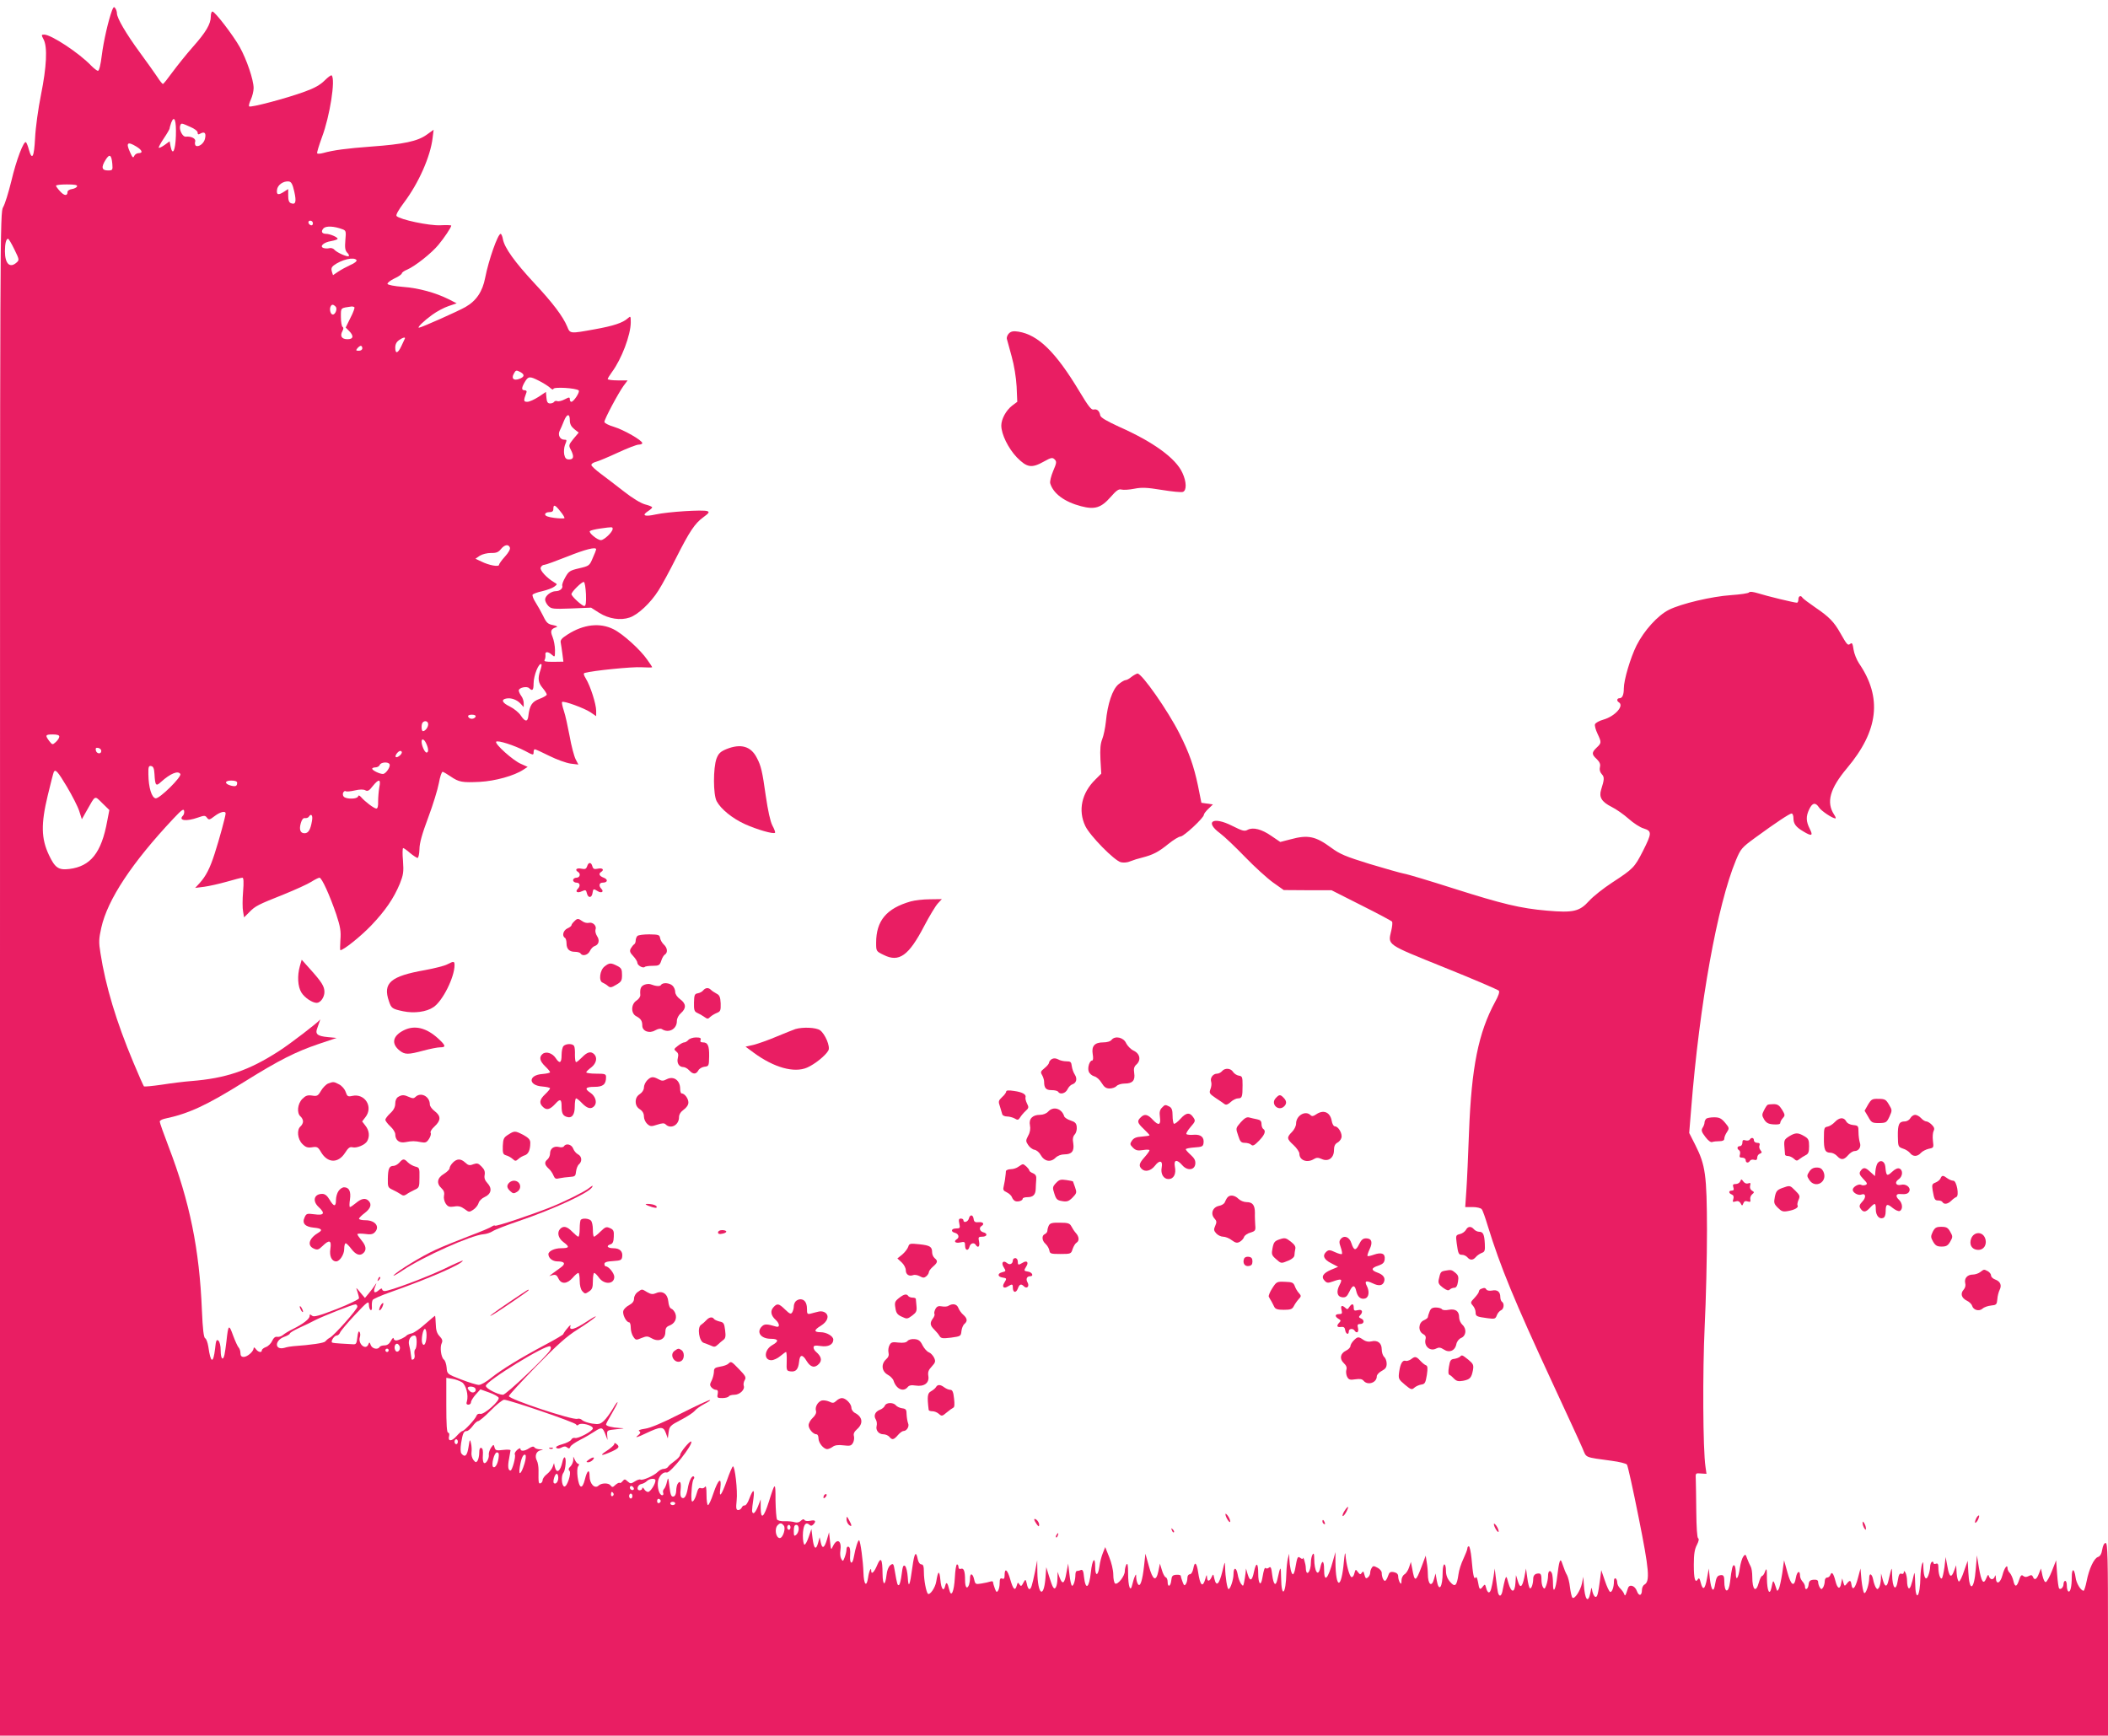 <?xml version="1.0" standalone="no"?>
<!DOCTYPE svg PUBLIC "-//W3C//DTD SVG 20010904//EN"
 "http://www.w3.org/TR/2001/REC-SVG-20010904/DTD/svg10.dtd">
<svg version="1.0" xmlns="http://www.w3.org/2000/svg"
 width="1280pt" height="1054pt" viewBox="0 0 1280 1054"
 preserveAspectRatio="xMidYMid meet">
<g transform="translate(0,1054) scale(0.1,-0.1)"
fill="#e91e63" stroke="none">
<path d="M680 10476 c-22 -60 -51 -185 -62 -273 -7 -57 -16 -93 -23 -93 -6 0
-24 14 -41 31 -72 76 -243 189 -286 189 -17 0 -18 -2 -3 -30 24 -46 18 -166
-16 -335 -17 -84 -33 -200 -36 -263 -6 -117 -18 -140 -38 -70 -5 20 -13 40
-17 44 -13 13 -59 -107 -89 -235 -17 -69 -39 -141 -50 -159 -19 -33 -19 -101
-19 -4658 l0 -4624 6400 0 6400 0 0 585 c0 497 -2 585 -14 585 -9 0 -17 -15
-21 -40 -4 -26 -13 -41 -26 -45 -24 -8 -54 -71 -69 -148 -6 -31 -15 -57 -18
-57 -17 0 -45 46 -49 82 -8 56 -23 57 -23 1 0 -58 -9 -95 -21 -87 -5 3 -9 18
-9 35 0 16 -4 29 -10 29 -5 0 -10 -9 -10 -19 0 -20 -17 -37 -27 -27 -3 3 -9
43 -12 88 l-6 83 -25 -64 c-14 -36 -31 -66 -37 -68 -7 -3 -15 14 -21 39 l-9
43 -13 -32 c-13 -35 -27 -42 -36 -18 -5 11 -11 12 -26 4 -14 -7 -23 -7 -33 1
-10 9 -16 3 -25 -25 -14 -44 -26 -45 -35 -3 -4 17 -14 38 -21 46 -8 7 -14 20
-14 28 0 29 -20 2 -31 -42 -13 -49 -38 -60 -40 -16 -1 16 -3 20 -6 10 -2 -10
-11 -18 -18 -18 -7 0 -15 8 -18 18 -3 13 -7 10 -16 -12 -17 -42 -30 -23 -45
65 l-12 74 -7 -84 c-10 -129 -39 -141 -45 -19 l-4 70 -22 -62 c-11 -34 -25
-63 -31 -64 -5 0 -12 22 -14 49 l-3 50 -12 -32 c-17 -49 -30 -41 -41 24 l-11
58 -7 -62 c-5 -34 -12 -65 -16 -68 -10 -6 -21 28 -21 67 0 20 -4 26 -15 22 -8
-4 -15 -1 -15 6 0 6 -4 8 -10 5 -5 -3 -10 -17 -10 -30 0 -13 -5 -36 -11 -52
-14 -37 -28 -14 -30 47 -1 38 -2 41 -9 20 -4 -14 -8 -48 -9 -76 -2 -125 -30
-157 -32 -36 -1 42 -3 68 -6 57 -16 -72 -25 -95 -33 -90 -6 4 -10 23 -10 43 0
20 -5 44 -10 52 -7 12 -10 12 -10 1 0 -7 -6 -11 -14 -8 -11 5 -17 -5 -22 -39
-11 -73 -33 -51 -35 34 -1 43 -2 44 -9 17 -4 -16 -11 -42 -14 -57 -9 -39 -22
-35 -34 10 l-10 37 -1 -35 c-1 -19 -6 -42 -11 -50 -9 -13 -11 -13 -20 0 -5 8
-13 30 -16 48 -7 36 -24 43 -24 10 0 -40 -21 -101 -31 -91 -5 5 -12 41 -16 79
l-6 69 -16 -60 c-16 -61 -33 -78 -39 -37 -4 27 -10 28 -28 5 -13 -17 -14 -16
-21 7 l-7 25 -6 -29 c-7 -41 -23 -35 -35 13 -12 47 -22 60 -31 37 -3 -9 -12
-16 -20 -16 -8 0 -14 -10 -14 -22 0 -13 -5 -30 -10 -38 -9 -13 -11 -13 -20 0
-5 8 -10 23 -10 32 0 12 -8 16 -27 15 -22 -2 -29 -8 -31 -30 -3 -28 -22 -38
-22 -11 0 8 -7 22 -15 30 -8 9 -15 24 -15 34 0 37 -18 29 -25 -10 -10 -61 -30
-49 -52 33 l-20 72 -11 -79 c-7 -43 -16 -86 -21 -95 -9 -15 -10 -15 -15 2 -19
58 -19 58 -30 4 -11 -49 -26 -18 -27 56 0 60 -2 68 -11 45 -5 -16 -14 -28 -18
-28 -5 0 -14 -18 -20 -40 -18 -66 -40 -46 -40 36 0 24 -4 52 -10 62 -5 9 -15
31 -21 47 -10 28 -11 29 -24 12 -7 -10 -16 -40 -20 -66 -9 -66 -25 -88 -25
-34 0 23 -4 44 -9 47 -10 7 -16 -17 -26 -101 -9 -72 -35 -67 -35 6 0 34 -6 40
-30 34 -13 -3 -20 -18 -25 -50 -9 -60 -24 -44 -33 33 l-6 59 -11 -60 c-12 -68
-25 -76 -38 -26 -6 26 -11 31 -17 21 -17 -27 -25 2 -25 88 0 65 5 95 19 121
11 22 14 36 7 40 -6 4 -10 66 -11 161 -1 85 -2 173 -3 195 -2 40 -2 40 32 37
l33 -2 -6 42 c-16 107 -18 576 -5 853 8 160 14 423 14 585 -1 335 -9 394 -71
517 l-37 73 12 147 c51 639 159 1238 272 1510 29 69 35 76 117 136 123 90 209
147 221 147 6 0 11 -13 11 -28 0 -34 14 -54 60 -81 51 -31 61 -27 39 16 -23
46 -24 75 -3 119 19 40 38 43 59 11 13 -21 82 -67 100 -67 4 0 1 10 -8 23 -49
75 -26 158 78 282 192 228 215 429 73 637 -14 21 -29 58 -33 83 -5 36 -9 44
-19 36 -16 -13 -20 -8 -61 64 -38 68 -68 99 -152 156 -39 27 -74 53 -78 59
-10 17 -25 11 -25 -10 0 -11 -4 -20 -9 -20 -17 0 -185 41 -235 57 -30 9 -51
12 -55 6 -3 -6 -53 -13 -110 -17 -118 -8 -303 -52 -377 -89 -68 -34 -151 -126
-197 -217 -37 -75 -77 -209 -77 -261 0 -38 -9 -59 -26 -59 -16 0 -19 -16 -4
-25 34 -21 -24 -85 -94 -105 -25 -7 -47 -19 -51 -28 -3 -8 4 -34 15 -57 25
-53 25 -57 -5 -85 -31 -30 -31 -41 1 -70 18 -18 23 -31 19 -48 -4 -16 0 -31
11 -43 17 -18 16 -32 -4 -95 -14 -45 4 -74 64 -104 28 -14 74 -46 103 -72 29
-26 70 -53 92 -59 50 -16 50 -28 -5 -137 -51 -100 -59 -108 -186 -191 -52 -34
-116 -84 -141 -112 -58 -64 -95 -73 -256 -59 -161 14 -269 40 -568 135 -144
46 -280 87 -301 90 -21 4 -116 31 -209 59 -145 45 -179 59 -233 99 -94 69
-140 79 -246 50 l-62 -16 -53 36 c-60 42 -112 55 -145 38 -19 -11 -32 -7 -94
24 -116 59 -170 26 -74 -45 26 -19 94 -84 152 -144 58 -60 134 -129 170 -155
l65 -46 145 -1 145 0 182 -92 c100 -50 184 -95 186 -99 3 -5 1 -29 -5 -54 -21
-90 -34 -80 322 -224 177 -71 325 -135 331 -141 6 -7 -2 -31 -22 -67 -102
-188 -144 -397 -159 -792 -5 -137 -12 -296 -16 -352 l-7 -103 45 0 c25 0 50
-6 55 -13 6 -6 22 -52 37 -102 77 -249 159 -449 395 -958 87 -188 169 -365
181 -394 24 -57 8 -51 177 -74 45 -6 87 -16 92 -23 5 -6 37 -150 71 -321 64
-319 70 -388 35 -408 -8 -4 -15 -19 -15 -32 0 -37 -19 -40 -31 -6 -12 33 -46
43 -54 16 -15 -47 -17 -50 -23 -35 -2 8 -13 23 -23 33 -11 10 -19 26 -19 37 0
10 -4 22 -10 25 -6 3 -10 -4 -10 -17 0 -37 -12 -69 -23 -65 -6 2 -20 32 -32
68 l-22 64 -7 -55 c-12 -91 -17 -111 -29 -107 -7 2 -14 17 -18 33 -5 29 -5 29
-12 -8 -14 -69 -34 -43 -40 52 l-3 45 -8 -40 c-10 -46 -46 -99 -58 -87 -5 5
-11 33 -15 63 -3 30 -12 63 -18 74 -7 11 -18 38 -25 60 -11 33 -14 36 -20 20
-4 -11 -10 -49 -14 -85 -9 -83 -26 -114 -26 -48 0 25 -3 53 -6 62 -10 26 -24
18 -24 -13 0 -16 -5 -42 -11 -58 -8 -22 -12 -24 -19 -13 -6 8 -10 29 -10 46 0
37 -5 43 -31 37 -11 -3 -19 -14 -19 -27 0 -33 -11 -66 -20 -61 -5 3 -12 31
-16 63 l-8 57 -10 -53 c-13 -63 -26 -70 -40 -22 l-11 35 -3 -47 c-4 -63 -25
-63 -43 -1 -11 42 -13 45 -20 22 -4 -13 -10 -41 -14 -61 -6 -40 -20 -50 -29
-20 -2 9 -8 46 -12 82 l-8 65 -7 -50 c-12 -73 -18 -95 -29 -95 -5 0 -13 12
-16 27 -6 23 -8 24 -19 10 -18 -25 -23 -21 -30 24 -5 26 -10 37 -15 29 -10
-15 -16 16 -25 118 -4 39 -11 72 -16 72 -5 0 -9 -6 -9 -13 0 -7 -11 -35 -24
-63 -13 -27 -27 -69 -30 -94 -10 -71 -21 -81 -51 -46 -17 20 -25 41 -25 68 0
21 -4 38 -10 38 -5 0 -10 -21 -10 -47 0 -93 -23 -125 -36 -50 l-7 42 -9 -32
c-14 -55 -38 -36 -38 30 0 18 -3 49 -7 71 l-6 39 -24 -64 c-37 -98 -43 -99
-58 -14 l-8 40 -11 -33 c-6 -19 -19 -38 -29 -43 -9 -6 -17 -22 -17 -37 0 -21
-2 -24 -10 -12 -5 8 -10 25 -10 36 0 15 -8 23 -26 27 -22 4 -28 0 -36 -24 -5
-16 -14 -29 -18 -29 -10 0 -20 25 -20 49 0 10 -12 24 -26 31 -22 12 -27 12
-34 0 -6 -8 -10 -22 -10 -31 0 -9 -6 -22 -14 -28 -11 -9 -15 -6 -21 16 -5 21
-8 24 -16 12 -8 -12 -12 -11 -24 5 -13 18 -14 17 -21 -8 -3 -15 -11 -25 -18
-23 -12 4 -33 81 -36 137 -2 19 -6 -1 -10 -45 -15 -168 -49 -168 -51 -1 l0 61
-14 -50 c-32 -117 -55 -140 -55 -54 0 54 -13 59 -23 9 -13 -60 -36 -24 -37 55
0 30 -3 36 -10 25 -5 -8 -10 -29 -10 -47 0 -59 -29 -92 -31 -35 0 25 -17 77
-18 58 -1 -5 -7 -3 -15 3 -16 13 -19 7 -31 -62 -3 -20 -10 -37 -14 -37 -10 0
-20 46 -22 94 l-1 31 -8 -30 c-4 -16 -8 -55 -9 -86 -3 -132 -30 -158 -32 -31
-1 77 -4 76 -23 -11 -10 -43 -23 -31 -31 29 -5 43 -9 53 -19 45 -7 -6 -16 -8
-19 -4 -8 7 -13 -8 -22 -60 -9 -54 -25 -36 -25 29 0 66 -13 70 -26 8 -11 -55
-24 -60 -38 -14 l-10 35 -3 -30 c-2 -16 -6 -41 -9 -55 -5 -24 -6 -24 -19 -7
-7 11 -17 36 -20 58 -8 43 -25 43 -25 0 0 -33 -19 -91 -30 -91 -8 0 -20 72
-21 134 -1 38 -2 36 -17 -28 -19 -77 -36 -94 -48 -44 -7 32 -7 32 -17 11 -13
-29 -27 -29 -28 0 -1 17 -3 15 -10 -11 -16 -56 -32 -41 -44 42 -9 58 -21 66
-29 21 -4 -21 -13 -35 -21 -35 -9 0 -15 -10 -15 -22 0 -13 -4 -30 -10 -38 -7
-11 -11 -9 -19 13 -6 16 -11 32 -11 37 0 5 -12 8 -27 7 -24 -2 -28 -7 -31 -35
-4 -37 -22 -44 -22 -8 0 13 -5 26 -12 28 -6 2 -17 22 -23 44 l-12 39 -9 -45
c-14 -68 -34 -58 -58 30 l-21 75 -8 -73 c-10 -91 -24 -133 -37 -112 -6 8 -10
26 -11 40 0 23 -1 23 -9 5 -5 -11 -11 -33 -15 -49 -11 -49 -25 -10 -25 69 0
49 -3 65 -10 55 -5 -8 -10 -27 -10 -41 0 -30 -43 -85 -59 -75 -6 4 -11 28 -11
54 0 27 -11 73 -25 107 l-24 60 -14 -35 c-8 -19 -18 -56 -21 -82 -9 -62 -26
-62 -26 -1 0 66 -18 43 -26 -34 -11 -99 -32 -113 -42 -28 -3 35 -8 45 -19 41
-8 -4 -19 -6 -24 -6 -5 0 -9 -10 -9 -22 0 -33 -11 -68 -20 -68 -5 0 -12 30
-16 68 l-8 67 -11 -58 c-11 -65 -24 -73 -42 -24 l-11 32 -1 -40 c-1 -47 -14
-74 -26 -54 -5 6 -16 37 -25 67 l-17 55 -5 -68 c-11 -126 -47 -98 -49 38 l-1
72 -13 -68 c-18 -86 -24 -107 -35 -107 -5 0 -12 14 -15 32 -7 28 -8 29 -18 12
-15 -29 -17 -30 -28 -14 -7 12 -10 11 -15 -8 -10 -36 -22 -25 -40 38 -17 60
-34 72 -34 23 0 -18 -4 -24 -15 -19 -11 4 -15 -2 -15 -27 0 -18 -4 -39 -10
-47 -7 -11 -11 -9 -19 13 -6 16 -11 33 -11 39 0 5 -7 7 -16 4 -9 -3 -33 -9
-54 -12 -36 -6 -38 -5 -45 25 -8 37 -25 41 -25 7 0 -13 -3 -31 -6 -40 -12 -30
-24 -16 -24 28 0 56 -8 76 -26 69 -8 -3 -14 1 -14 11 0 9 -4 16 -9 16 -5 0
-11 -36 -13 -80 -5 -87 -22 -124 -34 -74 -10 43 -18 51 -24 26 -9 -42 -25 -24
-30 35 -6 60 -14 56 -25 -11 -6 -38 -39 -85 -51 -74 -10 11 -24 82 -24 131 0
35 -4 47 -15 47 -9 0 -18 12 -22 30 -11 56 -21 41 -33 -48 -15 -112 -24 -132
-28 -60 -2 31 -9 61 -16 68 -11 9 -15 -1 -21 -50 -4 -33 -11 -62 -16 -65 -9
-6 -12 5 -26 87 -7 43 -9 46 -27 33 -11 -9 -20 -31 -23 -60 -8 -69 -23 -65
-24 7 -1 93 -10 107 -33 53 -17 -42 -36 -60 -36 -33 0 26 -14 -5 -19 -43 -9
-61 -26 -42 -28 31 -2 69 -18 188 -26 196 -6 6 -23 -46 -32 -99 -9 -53 -27
-46 -23 9 2 31 -1 48 -9 51 -8 3 -13 -4 -13 -16 0 -11 -5 -32 -11 -48 -10 -26
-11 -26 -21 -9 -6 10 -8 32 -5 50 9 59 -19 78 -44 29 -13 -28 -13 -28 -19 27
l-6 55 -12 -42 c-16 -55 -29 -61 -38 -21 l-7 33 -9 -33 c-13 -48 -26 -39 -34
26 l-7 57 -16 -47 c-9 -27 -20 -48 -26 -48 -5 0 -10 25 -10 55 1 60 15 86 38
67 10 -9 16 -9 25 0 20 20 13 30 -17 23 -17 -3 -32 -2 -36 4 -4 8 -11 6 -22
-4 -10 -10 -23 -13 -37 -9 -11 4 -39 7 -61 6 -22 -1 -43 4 -47 11 -4 7 -8 59
-9 117 0 113 -2 113 -40 -8 -31 -98 -49 -113 -50 -41 l0 54 -17 -44 c-9 -23
-21 -41 -27 -40 -11 4 -11 12 0 89 8 61 -2 60 -26 -3 -8 -23 -21 -41 -28 -39
-6 1 -14 -5 -17 -13 -4 -8 -13 -15 -21 -15 -13 0 -15 10 -10 58 7 59 -11 214
-23 207 -4 -2 -20 -39 -35 -82 -35 -97 -50 -115 -41 -50 9 72 -13 55 -42 -31
-13 -40 -28 -72 -33 -72 -5 0 -9 28 -9 63 0 40 -3 57 -9 48 -5 -8 -16 -11 -25
-8 -12 5 -18 -4 -26 -33 -11 -40 -29 -62 -31 -38 -4 36 4 114 12 125 6 6 6 14
1 17 -11 7 -29 -29 -36 -74 -8 -45 -21 -65 -36 -55 -8 5 -11 23 -7 51 4 43 -4
57 -19 32 -4 -7 -8 -26 -8 -42 -1 -20 -7 -32 -17 -34 -13 -2 -18 10 -24 60 -7
58 -8 60 -15 30 -4 -19 -12 -38 -18 -44 -6 -6 -8 -17 -5 -24 3 -8 0 -14 -6
-14 -18 0 -32 49 -25 87 6 31 32 57 52 51 21 -7 164 173 149 188 -7 7 -67 -65
-67 -81 0 -7 -15 -24 -32 -36 -18 -13 -37 -29 -41 -36 -4 -7 -17 -13 -27 -13
-11 0 -27 -9 -37 -19 -21 -22 -91 -53 -104 -46 -5 3 -20 -2 -34 -11 -24 -15
-27 -15 -44 0 -16 15 -19 15 -31 1 -7 -9 -15 -13 -18 -10 -3 3 -14 -3 -25 -12
-16 -16 -20 -16 -30 -3 -12 16 -55 15 -72 -1 -23 -23 -55 10 -55 57 0 47 -15
36 -29 -22 -7 -28 -16 -44 -24 -41 -17 5 -30 106 -16 123 6 8 7 14 2 14 -6 0
-15 10 -21 22 l-11 23 0 -22 c-1 -12 -8 -29 -17 -38 -12 -11 -14 -19 -6 -27
13 -13 -15 -100 -32 -95 -16 5 -20 65 -5 83 13 16 20 94 7 94 -4 0 -10 -12
-13 -28 -13 -58 -35 -73 -46 -30 l-5 23 -8 -22 c-4 -12 -19 -32 -34 -44 -15
-11 -27 -28 -27 -37 0 -8 -6 -17 -12 -19 -13 -5 -14 1 -13 80 0 20 -4 46 -10
57 -15 28 -4 58 23 63 19 4 18 4 -5 6 -15 0 -30 6 -33 12 -5 7 -15 5 -31 -5
-28 -19 -54 -21 -54 -4 0 6 -8 3 -20 -7 -11 -10 -17 -22 -14 -27 8 -12 -16
-98 -26 -98 -15 0 -18 26 -9 71 4 24 8 48 9 52 0 4 -21 5 -46 2 -40 -5 -46 -3
-51 15 -5 20 -6 20 -22 -2 -8 -13 -14 -31 -13 -40 4 -23 -17 -60 -29 -52 -6 3
-9 24 -7 47 2 26 -1 42 -9 44 -9 3 -13 -6 -13 -29 0 -18 -5 -40 -10 -48 -9
-13 -12 -12 -26 5 -8 11 -13 31 -11 45 2 14 1 39 -3 55 -6 28 -8 26 -15 -22
-8 -53 -22 -66 -43 -40 -6 7 -7 31 -2 64 10 61 16 73 35 73 7 0 23 14 35 30
12 17 27 30 33 30 7 0 42 29 77 65 35 36 72 65 81 65 30 0 433 -138 437 -150
3 -7 8 -8 16 -1 16 14 86 -5 86 -23 0 -16 -91 -65 -109 -58 -8 2 -18 -2 -22
-10 -5 -9 -29 -21 -54 -28 -29 -8 -43 -16 -37 -22 6 -6 18 -6 32 2 15 8 25 8
34 0 10 -8 15 -7 19 4 3 9 30 27 59 42 28 14 69 38 90 52 42 27 47 26 65 -21
l12 -32 -2 30 c-2 30 -1 30 58 36 48 4 52 6 20 7 -49 3 -85 12 -85 22 0 4 16
34 35 66 19 32 35 63 35 68 0 6 -13 -11 -29 -39 -16 -27 -40 -60 -54 -73 -22
-20 -31 -23 -71 -17 -26 4 -53 14 -61 21 -7 8 -21 11 -29 8 -27 -10 -416 119
-416 138 0 6 75 87 166 181 130 133 185 182 252 224 48 30 96 64 107 75 11 11
-11 0 -50 -26 -74 -49 -112 -60 -101 -28 4 9 -5 4 -18 -13 -14 -16 -25 -33
-26 -37 0 -3 -48 -32 -107 -63 -154 -82 -268 -152 -330 -202 -29 -24 -63 -43
-75 -43 -13 0 -61 15 -108 33 -85 33 -85 33 -88 72 -2 21 -9 44 -17 49 -17 14
-25 76 -13 99 7 15 4 25 -13 43 -16 17 -22 36 -23 74 -1 27 -3 50 -4 50 -2 0
-29 -23 -60 -50 -31 -28 -68 -54 -82 -57 -14 -3 -27 -9 -30 -12 -10 -12 -50
-31 -65 -31 -8 0 -15 6 -15 13 -1 6 -8 0 -16 -15 -10 -19 -23 -28 -39 -28 -13
0 -27 -4 -30 -10 -11 -18 -45 -11 -54 12 -6 18 -9 19 -14 5 -15 -40 -65 2 -52
43 4 11 3 25 -2 32 -5 8 -10 -4 -13 -32 -5 -41 -7 -45 -30 -43 -14 1 -45 3
-70 4 -25 1 -48 4 -53 6 -11 6 12 43 28 43 7 0 16 8 20 18 3 9 44 58 90 107
76 81 84 87 85 63 0 -15 5 -30 10 -33 6 -4 10 5 8 22 -1 16 1 33 5 39 4 6 48
26 99 44 244 86 448 175 448 195 0 2 -51 -20 -112 -50 -112 -53 -331 -135
-362 -135 -9 0 -16 5 -16 12 0 6 -9 3 -20 -7 -26 -23 -36 -13 -22 22 10 23 9
25 -1 9 -6 -10 -23 -32 -36 -48 l-25 -30 -28 33 c-28 34 -28 34 -18 6 5 -16
10 -34 10 -41 0 -6 -61 -36 -135 -65 -109 -42 -139 -50 -150 -41 -12 10 -15
10 -15 -2 0 -17 -38 -47 -100 -78 -25 -12 -53 -29 -62 -37 -9 -8 -25 -13 -35
-11 -12 2 -22 -6 -30 -24 -7 -16 -24 -33 -38 -38 -14 -5 -25 -14 -25 -20 0
-16 -22 -12 -36 7 -8 11 -13 13 -14 6 0 -20 -38 -53 -60 -53 -14 0 -20 7 -20
23 0 13 -5 28 -11 34 -6 6 -21 39 -34 74 -25 70 -29 66 -40 -36 -4 -33 -9 -70
-12 -82 -9 -40 -23 -25 -23 26 0 29 -6 53 -14 60 -11 9 -15 1 -20 -49 -11 -94
-27 -89 -41 12 -4 26 -13 49 -19 51 -9 4 -15 54 -20 170 -15 371 -74 659 -202
993 -30 78 -54 146 -54 153 0 6 12 13 28 17 150 32 254 80 491 228 207 129
307 179 445 226 l110 37 -53 5 c-65 6 -79 19 -64 56 12 32 21 60 16 50 -9 -15
-181 -147 -248 -190 -184 -119 -322 -166 -535 -183 -41 -3 -121 -13 -178 -22
-56 -8 -105 -13 -108 -10 -3 3 -32 68 -64 145 -104 248 -169 464 -200 664 -11
66 -10 87 5 154 38 171 186 395 439 664 48 51 61 61 64 46 2 -10 -1 -23 -7
-29 -30 -30 19 -37 90 -12 40 14 45 14 56 -1 11 -14 15 -14 46 10 34 26 67 34
67 16 0 -15 -38 -156 -67 -245 -28 -87 -52 -135 -92 -179 l-26 -28 55 7 c30 4
92 18 138 31 45 13 87 24 94 24 7 0 9 -25 4 -85 -4 -46 -4 -101 0 -120 l6 -36
31 31 c38 39 53 46 211 109 69 28 144 62 166 76 22 14 44 25 50 25 14 0 62
-106 102 -223 25 -76 29 -103 25 -154 -2 -35 -3 -63 0 -63 19 0 124 84 187
150 86 90 137 165 174 254 21 53 24 71 19 139 -4 42 -3 77 1 77 4 0 23 -13 42
-30 19 -16 40 -29 45 -30 6 0 11 23 12 53 0 37 16 93 53 192 29 77 58 172 65
210 7 39 17 69 23 68 6 -1 27 -14 48 -28 51 -35 71 -38 177 -33 94 5 209 37
265 74 l26 17 -40 18 c-47 19 -163 123 -151 135 10 10 110 -22 175 -56 48 -26
52 -27 52 -9 0 10 3 19 7 19 5 0 44 -18 88 -40 44 -22 102 -43 129 -47 l48 -6
-17 33 c-9 18 -26 81 -36 139 -11 58 -26 128 -35 154 -9 27 -14 51 -11 54 9 9
134 -37 172 -62 l35 -24 0 33 c0 40 -35 150 -62 194 -15 25 -17 33 -6 36 44
13 288 38 343 34 36 -2 65 -2 65 0 0 2 -13 23 -30 46 -41 60 -148 157 -205
185 -82 41 -181 30 -277 -31 -38 -24 -47 -35 -43 -52 2 -11 7 -42 10 -67 l6
-47 -61 -1 c-46 0 -59 2 -53 12 4 6 6 20 5 30 -4 22 16 22 40 0 17 -15 18 -14
18 29 0 25 -7 61 -15 81 -15 36 -10 48 25 59 8 3 -2 8 -22 12 -31 6 -40 14
-59 54 -13 26 -34 64 -47 84 -13 20 -21 41 -18 47 4 5 30 15 59 21 29 7 62 19
72 27 20 15 20 15 1 26 -47 28 -89 74 -83 90 4 10 13 17 22 17 8 0 71 23 139
50 110 44 176 61 176 44 0 -3 -9 -27 -21 -53 -19 -46 -22 -48 -82 -62 -56 -13
-64 -18 -84 -54 -13 -22 -21 -45 -19 -51 6 -16 -14 -34 -39 -34 -29 0 -65 -28
-65 -51 0 -10 9 -28 20 -39 18 -18 30 -19 139 -15 l120 5 50 -32 c58 -36 129
-47 184 -28 50 16 128 89 175 164 22 34 70 123 107 197 82 162 114 211 167
249 33 24 37 31 23 36 -25 10 -241 -4 -313 -20 -68 -15 -88 -7 -47 20 14 9 25
19 25 23 0 4 -19 12 -43 18 -26 7 -77 38 -128 78 -46 36 -110 85 -141 108 -31
23 -57 47 -57 53 -1 7 11 15 26 19 16 4 76 29 134 56 58 27 115 49 127 49 12
0 22 4 22 9 0 17 -113 81 -172 99 -34 10 -58 23 -58 30 0 17 85 176 117 220
l24 32 -60 0 c-34 0 -61 4 -61 8 0 4 12 24 26 43 58 78 114 225 114 302 0 38
-1 39 -18 24 -30 -27 -85 -46 -203 -67 -149 -27 -147 -27 -165 17 -26 62 -87
143 -199 263 -120 129 -181 215 -191 266 -3 19 -10 34 -14 34 -17 0 -73 -159
-94 -267 -16 -83 -53 -139 -119 -177 -43 -25 -270 -126 -283 -126 -13 0 29 41
80 78 27 20 72 44 99 53 l50 17 -49 25 c-80 40 -183 68 -278 75 -52 4 -91 12
-93 18 -2 6 17 21 42 33 25 11 45 26 45 31 0 5 15 16 33 23 48 21 147 99 189
150 35 42 78 106 78 117 0 3 -30 4 -67 2 -68 -3 -243 34 -265 56 -6 6 12 38
46 83 88 117 160 279 173 392 l6 49 -42 -30 c-55 -40 -142 -58 -336 -72 -149
-11 -231 -22 -292 -39 -18 -5 -35 -6 -37 -2 -3 4 11 48 29 98 48 127 83 351
59 375 -3 4 -23 -11 -43 -31 -27 -27 -63 -47 -122 -68 -109 -40 -328 -98 -336
-89 -4 3 1 22 10 41 9 20 17 51 17 70 0 50 -42 173 -84 249 -41 73 -151 216
-166 216 -6 0 -10 -14 -10 -30 0 -46 -30 -96 -109 -185 -39 -44 -94 -113 -123
-152 -29 -40 -55 -73 -59 -73 -3 0 -19 19 -34 43 -15 23 -64 91 -107 150 -82
112 -138 207 -138 236 0 9 -4 23 -10 31 -7 11 -11 9 -20 -14z m388 -761 c-3
-90 -20 -124 -32 -65 l-6 32 -30 -22 c-17 -12 -33 -20 -36 -17 -2 2 11 28 31
57 19 28 35 56 35 60 0 5 5 21 10 36 19 48 31 12 28 -81z m86 55 c27 -11 46
-26 46 -35 0 -12 4 -14 19 -5 25 13 34 0 25 -35 -7 -27 -38 -50 -55 -40 -5 4
-7 15 -4 25 6 18 -23 34 -58 30 -19 -1 -41 44 -33 67 7 17 6 17 60 -7z m-326
-120 c36 -22 42 -40 13 -40 -10 0 -22 -8 -26 -17 -6 -15 -11 -10 -25 22 -27
58 -16 68 38 35z m-146 -105 c3 -38 2 -40 -27 -40 -37 0 -42 19 -14 64 24 39
36 32 41 -24z m1105 -169 c14 -62 8 -81 -20 -70 -12 4 -17 18 -17 46 l0 40
-25 -16 c-35 -23 -47 -20 -43 11 3 30 39 55 72 51 15 -2 23 -17 33 -62z
m-1319 32 c-3 -7 -17 -14 -31 -16 -15 -2 -27 -10 -27 -17 0 -26 -19 -25 -44 2
-14 15 -26 31 -26 35 0 5 30 8 66 8 48 0 65 -3 62 -12z m1432 -224 c0 -9 -5
-14 -12 -12 -18 6 -21 28 -4 28 9 0 16 -7 16 -16z m179 -36 c22 -8 23 -12 18
-67 -4 -46 -1 -62 11 -75 9 -8 13 -18 10 -21 -7 -8 -72 21 -87 38 -6 8 -21 13
-31 10 -11 -3 -27 -2 -36 1 -26 10 2 35 47 42 22 4 39 10 39 14 0 10 -47 30
-70 30 -26 0 -33 15 -15 34 16 15 63 13 114 -6z m-1992 -122 c30 -61 31 -65
14 -80 -41 -37 -71 -8 -71 68 0 46 7 76 19 76 4 0 21 -29 38 -64z m2078 -66
c3 -6 -13 -19 -37 -29 -24 -11 -57 -29 -75 -41 l-31 -21 -7 22 c-5 16 -2 27
11 37 48 36 125 54 139 32z m-127 -282 c12 -12 -1 -48 -17 -48 -13 0 -21 27
-15 45 7 18 16 19 32 3z m114 -4 c3 -3 -7 -32 -24 -64 l-29 -59 20 -20 c31
-31 27 -51 -9 -51 -35 0 -47 19 -31 49 7 13 8 22 1 26 -5 3 -10 30 -10 60 0
58 -4 54 66 64 6 0 13 -2 16 -5z m306 -191 c-2 -5 -12 -25 -21 -45 -21 -45
-37 -49 -37 -9 0 20 8 35 22 45 24 17 42 21 36 9z m-258 -58 c0 -9 -9 -15 -21
-15 -18 0 -19 2 -9 15 7 8 16 15 21 15 5 0 9 -7 9 -15z m961 -145 c26 -15 24
-29 -8 -41 -33 -12 -49 1 -34 30 13 24 15 25 42 11z m111 -52 c24 -12 53 -30
66 -41 12 -12 22 -15 22 -9 0 14 138 6 154 -9 9 -8 -30 -69 -45 -69 -5 0 -9 7
-9 15 0 14 -4 14 -31 0 -17 -9 -37 -14 -45 -11 -7 3 -16 1 -19 -4 -4 -6 -15
-10 -25 -10 -14 0 -20 9 -22 35 l-3 35 -45 -30 c-25 -16 -55 -30 -68 -30 -24
0 -24 6 -5 58 3 6 -2 12 -11 12 -21 0 -20 15 1 51 21 35 30 35 85 7z m188
-240 c0 -23 8 -38 27 -54 l27 -21 -32 -38 c-29 -36 -30 -40 -16 -66 21 -41 18
-59 -10 -59 -18 0 -25 7 -30 30 -3 17 -1 42 4 56 13 33 13 34 -4 34 -25 0 -40
28 -28 53 6 12 18 39 26 60 18 45 36 48 36 5z m-57 -554 c16 -19 27 -38 24
-41 -3 -2 -30 -2 -61 2 -38 5 -56 12 -56 21 0 8 10 14 25 14 18 0 25 5 25 20
0 29 11 25 43 -16z m317 -106 c0 -19 -52 -68 -71 -68 -22 0 -77 46 -67 55 4 4
31 11 60 15 78 11 78 11 78 -2z m-624 -113 c4 -9 -8 -31 -30 -55 -20 -22 -36
-45 -36 -50 0 -14 -61 -3 -107 20 l-36 17 26 18 c16 10 45 17 69 17 32 -1 45
5 60 24 22 27 46 31 54 9z m462 -283 c2 -52 -1 -72 -10 -72 -14 0 -78 59 -78
72 0 14 64 77 75 74 6 -1 11 -35 13 -74z m-277 -463 c-17 -49 -13 -75 14 -107
14 -17 25 -34 25 -40 0 -5 -20 -17 -44 -26 -46 -17 -60 -39 -68 -105 -4 -36
-20 -35 -45 3 -12 19 -42 43 -68 56 -46 22 -54 42 -21 48 29 6 64 -7 86 -30
l20 -22 0 25 c0 13 -7 33 -15 43 -8 11 -15 26 -15 33 0 17 49 28 63 14 20 -20
27 -12 27 28 0 50 33 131 48 117 2 -3 -1 -19 -7 -37z m-393 -281 c-3 -7 -13
-13 -23 -13 -10 0 -20 6 -22 13 -3 7 5 12 22 12 17 0 25 -5 23 -12z m-288 -46
c0 -19 -18 -42 -32 -42 -10 0 -11 44 -1 53 13 14 33 7 33 -11z m-2240 -75 c0
-8 -9 -22 -21 -33 -20 -18 -21 -18 -40 6 -26 35 -24 40 21 40 27 0 40 -4 40
-13z m2228 -42 c15 -32 15 -55 2 -55 -11 0 -30 42 -30 66 0 22 16 16 28 -11z
m-1973 -45 c0 -22 -29 -18 -33 3 -3 14 1 18 15 15 10 -2 18 -10 18 -18z m1825
-9 c0 -13 -29 -35 -37 -28 -7 8 15 37 28 37 5 0 9 -4 9 -9z m-75 -71 c9 -14
-22 -60 -40 -60 -20 0 -65 22 -65 32 0 4 9 8 20 8 11 0 23 7 26 15 7 17 50 20
59 5z m-1427 -60 c4 -72 9 -77 40 -48 57 51 103 70 117 48 10 -17 -126 -151
-150 -148 -24 4 -43 65 -44 146 -1 46 2 53 17 50 13 -2 18 -15 20 -48z m-532
-77 c32 -54 66 -120 75 -148 l16 -50 31 55 c53 93 45 90 93 43 l43 -42 -13
-67 c-35 -193 -101 -275 -230 -291 -66 -8 -87 7 -124 85 -47 100 -49 188 -7
362 18 74 34 138 37 143 10 17 24 2 79 -90z m1034 24 c0 -21 -9 -25 -37 -18
-42 11 -40 31 1 31 23 0 36 -5 36 -13z m863 -29 c-4 -24 -7 -62 -7 -85 1 -29
-3 -43 -11 -43 -13 0 -68 41 -93 70 -10 11 -15 12 -18 3 -6 -15 -62 -17 -83
-4 -8 5 -11 16 -8 26 4 9 11 14 16 10 5 -3 30 -1 56 5 29 7 52 7 63 1 14 -8
24 -3 45 25 38 47 51 44 40 -8z m-409 -205 c-9 -53 -22 -73 -45 -73 -26 0 -34
23 -22 63 6 21 15 31 25 29 9 -1 19 2 23 8 15 24 26 8 19 -27z m276 -2948 c0
-16 -140 -174 -168 -189 -10 -5 -21 -15 -27 -22 -8 -10 -84 -21 -195 -29 -14
-1 -38 -5 -53 -10 -60 -16 -61 45 -1 67 18 6 34 16 34 20 0 5 26 20 58 35 31
14 75 35 97 47 50 25 226 95 243 95 6 1 12 -6 12 -14z m420 -172 c0 -47 -15
-76 -26 -50 -8 22 4 87 16 87 6 0 10 -17 10 -37z m-60 -42 c0 -22 -4 -42 -9
-45 -4 -3 -6 -16 -4 -30 3 -13 0 -27 -6 -30 -6 -4 -12 -4 -12 1 -1 4 -3 19 -5
33 -1 14 -6 37 -10 53 -7 29 9 57 32 57 10 0 14 -13 14 -39z m-103 -27 c8 -22
-15 -44 -26 -25 -10 16 -4 41 10 41 5 0 12 -7 16 -16z m914 -22 c-20 -37 -268
-272 -287 -272 -32 1 -104 38 -104 54 0 29 368 255 391 240 5 -3 5 -13 0 -22z
m-981 -2 c0 -5 -4 -10 -10 -10 -5 0 -10 5 -10 10 0 6 5 10 10 10 6 0 10 -4 10
-10z m445 -194 c25 -16 41 -80 30 -116 -5 -14 -2 -20 9 -20 9 0 16 7 16 15 0
8 13 29 28 46 l29 32 53 -19 c29 -10 55 -25 58 -32 7 -19 -88 -103 -111 -98
-11 3 -21 -2 -24 -12 -7 -20 -74 -92 -85 -92 -5 0 -21 -14 -37 -32 -29 -33
-53 -32 -44 2 3 11 0 20 -6 20 -8 0 -11 51 -11 166 l0 167 36 -6 c20 -3 46
-13 59 -21z m81 -37 c11 -18 -13 -34 -31 -19 -8 7 -15 16 -15 21 0 13 38 11
46 -2z m-106 -324 c0 -8 -4 -15 -10 -15 -5 0 -10 7 -10 15 0 8 5 15 10 15 6 0
10 -7 10 -15z m247 -102 c-6 -37 -22 -61 -33 -51 -12 13 7 88 23 88 12 0 14
-8 10 -37z m158 -30 c-20 -66 -38 -80 -29 -23 8 53 21 83 34 75 5 -3 3 -26 -5
-52z m205 -87 c0 -24 -16 -43 -27 -32 -8 8 6 56 17 56 6 0 10 -11 10 -24z
m590 -16 c0 -22 -31 -70 -45 -70 -8 0 -19 8 -24 18 -6 9 -11 11 -11 5 0 -7 -7
-13 -16 -13 -22 0 -13 34 10 38 11 2 26 10 34 18 16 16 52 19 52 4z m-133 -56
c-9 -9 -28 6 -21 18 4 6 10 6 17 -1 6 -6 8 -13 4 -17z m-122 -23 c3 -5 1 -12
-5 -16 -5 -3 -10 1 -10 9 0 18 6 21 15 7z m115 -16 c0 -8 -4 -15 -10 -15 -5 0
-10 7 -10 15 0 8 5 15 10 15 6 0 10 -7 10 -15z m172 -30 c0 -5 -5 -11 -11 -13
-6 -2 -11 4 -11 13 0 9 5 15 11 13 6 -2 11 -8 11 -13z m88 -15 c0 -5 -7 -10
-15 -10 -8 0 -15 5 -15 10 0 6 7 10 15 10 8 0 15 -4 15 -10z m659 -134 c14
-16 -5 -76 -24 -76 -24 0 -34 57 -13 78 15 15 23 15 37 -2z m41 -11 c0 -8 -4
-15 -10 -15 -5 0 -10 7 -10 15 0 8 5 15 10 15 6 0 10 -7 10 -15z m50 -9 c0
-13 -7 -29 -15 -36 -13 -11 -15 -7 -15 24 0 25 4 36 15 36 9 0 15 -9 15 -24z"/>
<path d="M6126 8515 c-9 -9 -15 -25 -12 -34 2 -9 16 -56 29 -106 15 -53 27
-128 30 -182 l4 -93 -32 -24 c-36 -28 -65 -81 -65 -120 0 -53 42 -138 94 -193
62 -63 90 -68 166 -25 43 24 51 25 64 12 13 -13 12 -21 -9 -70 -13 -31 -21
-64 -18 -75 18 -62 87 -113 187 -139 84 -22 122 -10 180 56 35 40 49 50 66 45
13 -3 47 -1 77 5 45 9 76 8 167 -7 62 -10 120 -16 129 -12 23 9 22 61 -3 115
-40 89 -176 188 -386 281 -74 34 -110 55 -113 68 -5 28 -20 41 -40 36 -14 -4
-32 19 -86 109 -144 240 -251 345 -371 364 -31 5 -45 2 -58 -11z"/>
<path d="M6871 6430 c-13 -11 -29 -20 -36 -20 -8 0 -27 -12 -44 -26 -36 -30
-66 -119 -76 -227 -4 -38 -14 -85 -22 -105 -11 -28 -14 -59 -11 -124 l5 -86
-37 -37 c-82 -81 -105 -186 -60 -281 28 -59 176 -210 216 -220 16 -4 41 -2 58
6 17 7 49 17 71 22 66 17 99 34 158 82 31 25 65 46 75 46 20 0 142 114 142
132 0 6 12 22 28 37 l27 26 -35 5 -35 5 -21 105 c-25 118 -53 199 -112 315
-70 139 -228 365 -255 365 -6 -1 -23 -10 -36 -20z"/>
<path d="M4411 5991 c-36 -15 -48 -26 -60 -57 -21 -57 -21 -220 1 -260 26 -48
95 -104 172 -139 71 -32 173 -62 182 -52 3 2 -4 22 -16 44 -13 25 -27 91 -40
179 -21 150 -29 184 -54 231 -36 72 -98 89 -185 54z"/>
<path d="M3565 5279 c-6 -16 -12 -19 -36 -14 -28 6 -41 -7 -19 -20 18 -11 11
-35 -10 -35 -11 0 -20 -7 -20 -15 0 -8 9 -15 20 -15 22 0 26 -20 8 -38 -18
-18 -1 -27 26 -14 22 10 25 8 30 -14 8 -30 30 -27 34 4 4 26 6 26 32 10 22
-14 39 -3 22 14 -18 18 -14 38 7 38 31 0 35 19 7 30 -27 10 -33 24 -16 35 21
13 9 26 -19 20 -23 -5 -29 -2 -34 14 -7 27 -24 27 -32 0z"/>
<path d="M5530 5066 c-147 -42 -210 -117 -210 -251 0 -51 0 -52 46 -74 93 -47
152 -5 246 176 32 61 69 122 82 136 l25 27 -72 -1 c-40 0 -92 -6 -117 -13z"/>
<path d="M3486 4944 c-9 -8 -16 -19 -16 -23 0 -4 -11 -13 -25 -19 -25 -12 -34
-45 -15 -57 6 -3 10 -19 10 -34 0 -34 17 -51 51 -51 15 0 31 -4 34 -10 12 -19
45 -10 57 15 6 13 19 27 29 30 25 8 32 35 14 61 -8 13 -12 30 -9 39 9 22 -16
47 -40 41 -12 -3 -30 2 -40 10 -25 18 -31 18 -50 -2z"/>
<path d="M3870 4856 c-5 -5 -10 -18 -10 -27 0 -10 -4 -21 -10 -24 -5 -3 -14
-15 -20 -25 -8 -15 -5 -25 15 -46 14 -15 25 -33 25 -40 0 -16 34 -36 45 -26 3
4 25 7 48 7 37 0 43 3 52 30 5 17 15 34 22 38 19 12 16 41 -6 61 -11 10 -21
28 -23 40 -3 19 -9 21 -65 22 -35 0 -67 -4 -73 -10z"/>
<path d="M1821 4674 c-17 -60 -13 -125 9 -161 19 -31 66 -63 93 -63 23 0 47
34 47 66 0 34 -16 60 -87 139 l-51 57 -11 -38z"/>
<path d="M2716 4684 c-16 -9 -76 -24 -135 -35 -210 -37 -258 -78 -219 -190 14
-42 20 -46 86 -60 67 -14 142 -4 184 25 56 37 128 182 128 255 0 25 -5 25 -44
5z"/>
<path d="M3671 4671 c-29 -22 -37 -89 -12 -98 9 -4 23 -12 32 -20 14 -12 21
-11 51 7 31 18 35 25 35 60 0 34 -4 42 -30 55 -38 19 -47 19 -76 -4z"/>
<path d="M3913 4560 c-22 -9 -28 -24 -25 -62 1 -10 -9 -25 -23 -34 -34 -22
-35 -78 -2 -95 28 -15 37 -28 37 -57 0 -34 43 -50 78 -29 19 10 33 13 42 7 41
-26 90 1 90 49 0 17 10 36 25 49 33 29 32 57 -5 84 -18 13 -30 31 -30 44 0 12
-7 30 -16 38 -18 18 -60 21 -70 5 -6 -10 -30 -9 -64 4 -8 3 -25 2 -37 -3z"/>
<path d="M4270 4526 c-6 -8 -21 -16 -33 -18 -19 -3 -22 -10 -23 -56 -1 -45 2
-55 20 -63 12 -5 31 -16 42 -24 20 -14 23 -14 37 0 9 8 27 19 40 24 22 9 24
15 23 58 -2 39 -7 50 -25 59 -13 7 -28 17 -34 23 -15 15 -32 14 -47 -3z"/>
<path d="M2453 4284 c-69 -34 -79 -82 -26 -124 32 -25 51 -25 144 0 41 11 86
20 102 20 37 0 34 11 -14 55 -71 64 -141 81 -206 49z"/>
<path d="M4830 4291 c-14 -5 -65 -25 -115 -46 -49 -21 -112 -43 -139 -50 l-49
-11 50 -37 c124 -91 246 -124 324 -90 48 21 113 74 129 104 13 23 -20 101 -51
123 -25 17 -104 20 -149 7z"/>
<path d="M4180 4225 c-7 -8 -18 -15 -25 -15 -7 0 -24 -9 -39 -21 -25 -19 -25
-22 -10 -34 12 -9 15 -19 10 -39 -8 -31 7 -56 34 -56 9 0 25 -9 35 -20 23 -25
41 -25 55 -1 5 11 22 21 37 23 27 3 28 5 29 63 1 65 -8 85 -38 85 -14 0 -18 5
-14 15 4 11 -2 15 -28 15 -18 0 -39 -7 -46 -15z"/>
<path d="M6750 4226 c-7 -10 -28 -16 -51 -16 -52 0 -72 -22 -64 -71 4 -22 3
-39 -3 -39 -16 0 -30 -44 -21 -67 4 -12 19 -25 33 -29 14 -3 34 -21 45 -40 16
-26 27 -34 49 -34 16 0 35 7 42 15 7 8 29 15 50 15 47 0 64 19 57 64 -4 26 -1
39 14 52 29 27 21 66 -18 84 -17 8 -37 29 -45 45 -15 35 -66 47 -88 21z"/>
<path d="M3422 4188 c-7 -7 -12 -31 -12 -55 0 -49 -12 -55 -36 -18 -20 30 -58
42 -79 25 -23 -19 -18 -43 15 -75 17 -16 30 -32 30 -36 0 -4 -21 -9 -46 -11
-88 -6 -88 -70 0 -76 25 -2 46 -7 46 -11 0 -4 -13 -20 -30 -36 -35 -33 -38
-55 -11 -79 22 -20 42 -13 75 23 27 30 36 26 36 -16 0 -42 7 -57 30 -65 32
-11 50 11 50 62 0 28 4 50 8 50 5 0 21 -13 37 -30 32 -33 56 -38 75 -15 17 21
5 59 -25 79 -38 25 -30 36 25 36 52 0 70 15 70 59 0 19 -6 21 -60 21 -33 0
-60 4 -60 8 0 5 14 18 30 30 31 24 39 59 18 80 -20 20 -42 14 -73 -18 -16 -16
-32 -30 -37 -30 -4 0 -7 20 -7 43 1 24 -1 49 -5 55 -9 16 -49 15 -64 0z"/>
<path d="M6387 4109 c-9 -6 -17 -15 -17 -22 0 -6 -12 -21 -27 -33 -25 -20 -26
-25 -15 -43 6 -11 12 -29 12 -40 0 -38 11 -51 45 -51 19 0 37 -4 40 -10 12
-19 45 -10 57 15 6 13 19 27 29 30 25 8 32 34 15 60 -8 12 -16 35 -18 51 -3
25 -7 29 -33 29 -16 0 -39 5 -50 12 -14 7 -26 8 -38 2z"/>
<path d="M7420 4035 c-7 -8 -20 -15 -30 -15 -24 0 -43 -25 -36 -48 4 -11 2
-31 -4 -46 -9 -24 -6 -28 32 -54 22 -15 47 -31 54 -37 9 -6 20 -3 37 13 13 12
33 22 44 22 25 0 28 9 28 80 0 50 -2 55 -23 58 -12 2 -28 12 -35 23 -14 23
-50 25 -67 4z"/>
<path d="M3930 3980 c-11 -11 -20 -31 -20 -44 0 -14 -10 -30 -25 -40 -17 -11
-25 -26 -25 -46 0 -20 8 -35 25 -46 17 -11 25 -26 25 -44 0 -15 9 -35 20 -45
18 -16 24 -17 60 -5 31 10 43 11 52 2 31 -31 81 -4 81 43 0 17 10 33 28 46 18
13 29 29 29 44 0 24 -23 55 -41 55 -5 0 -9 13 -9 28 0 52 -40 80 -82 58 -21
-11 -29 -11 -49 0 -33 18 -46 17 -69 -6z"/>
<path d="M1992 3960 c-12 -5 -32 -25 -43 -44 -18 -31 -24 -34 -54 -29 -27 4
-39 0 -59 -20 -30 -30 -35 -87 -11 -107 8 -7 15 -20 15 -30 0 -10 -7 -23 -15
-30 -24 -20 -19 -77 11 -107 20 -20 32 -24 59 -20 30 5 36 2 54 -29 40 -68
104 -70 146 -5 19 30 29 38 45 34 26 -7 78 15 90 38 16 29 12 64 -11 93 l-20
26 20 26 c49 62 -3 146 -80 129 -26 -6 -31 -3 -40 24 -6 18 -24 38 -40 46 -32
17 -35 17 -67 5z"/>
<path d="M6110 3912 c0 -6 -11 -22 -25 -34 -23 -22 -24 -27 -13 -58 6 -19 12
-41 14 -47 2 -7 15 -13 29 -13 14 0 35 -6 46 -12 18 -11 23 -10 33 6 6 10 21
28 33 39 20 18 21 23 9 46 -7 14 -11 31 -9 37 6 18 -19 32 -69 39 -32 5 -48 4
-48 -3z"/>
<path d="M2418 3879 c-11 -6 -18 -22 -18 -40 0 -21 -9 -40 -30 -59 -16 -15
-30 -33 -30 -40 0 -7 14 -25 30 -40 17 -15 30 -37 30 -47 0 -37 24 -56 61 -49
42 8 56 8 96 0 26 -5 34 -2 48 20 9 14 14 30 10 37 -4 6 6 23 24 39 39 36 39
63 1 92 -16 12 -30 30 -30 41 0 49 -55 78 -88 45 -9 -9 -18 -9 -37 0 -31 14
-44 15 -67 1z"/>
<path d="M7746 3871 c-33 -36 18 -83 52 -49 16 16 15 33 -4 52 -20 21 -27 20
-48 -3z"/>
<path d="M11343 3832 l-21 -37 22 -37 c19 -35 24 -38 66 -38 42 1 46 3 63 39
17 38 17 40 -3 73 -18 31 -25 35 -63 35 -39 1 -44 -2 -64 -35z"/>
<path d="M10732 3830 c-4 -3 -14 -18 -21 -33 -13 -25 -13 -31 1 -55 13 -21 26
-28 57 -30 27 -2 41 1 41 9 0 7 7 20 16 30 14 15 13 20 -5 50 -17 27 -27 34
-52 34 -17 0 -34 -2 -37 -5z"/>
<path d="M7055 3813 c-12 -12 -16 -27 -12 -55 7 -50 -7 -56 -42 -19 -32 35
-52 39 -75 15 -23 -22 -20 -33 19 -70 19 -18 35 -35 35 -38 0 -3 -21 -6 -46
-8 -35 -2 -50 -9 -61 -25 -13 -19 -12 -24 6 -42 17 -17 29 -20 61 -15 22 4 40
3 40 -1 0 -4 -13 -23 -30 -42 -33 -37 -37 -52 -18 -71 21 -21 56 -13 81 19 28
37 49 31 41 -10 -8 -39 11 -71 41 -71 32 0 48 31 39 75 -8 43 12 47 45 9 30
-35 75 -31 79 8 2 20 -5 34 -27 54 -17 15 -31 31 -31 35 0 4 24 9 53 11 46 3
52 6 55 26 5 36 -16 54 -59 51 -21 -2 -41 0 -45 4 -4 3 8 23 25 43 29 33 31
38 18 57 -22 34 -44 32 -79 -7 -17 -19 -35 -33 -40 -30 -4 3 -8 25 -8 49 0 34
-5 47 -19 55 -26 13 -27 13 -46 -7z"/>
<path d="M6365 3790 c-11 -12 -31 -20 -51 -20 -45 0 -68 -25 -60 -64 4 -20 1
-42 -11 -63 -15 -29 -15 -33 0 -56 9 -14 26 -27 38 -29 13 -2 30 -16 39 -33
21 -38 60 -45 89 -16 13 13 34 21 55 21 44 0 60 20 53 67 -5 26 -2 42 9 54 9
10 14 30 12 46 -2 22 -10 30 -38 39 -19 6 -36 18 -38 25 -15 48 -66 63 -97 29z"/>
<path d="M7992 3773 c-17 -12 -26 -13 -34 -5 -31 31 -88 -2 -88 -51 0 -15 -11
-37 -25 -51 -33 -33 -32 -42 10 -80 19 -18 35 -41 35 -52 0 -41 48 -58 89 -32
15 9 26 9 46 0 40 -19 75 6 75 53 0 24 6 37 19 45 11 5 23 19 26 30 8 24 -18
70 -39 70 -8 0 -17 15 -20 35 -10 52 -50 68 -94 38z"/>
<path d="M11600 3750 c-6 -11 -21 -20 -34 -20 -35 0 -43 -18 -42 -90 1 -62 2
-65 31 -75 17 -5 36 -18 43 -27 17 -23 45 -23 66 1 9 10 31 21 48 25 30 6 30
7 25 48 -3 23 -1 50 4 60 7 13 4 23 -11 38 -11 11 -26 20 -33 20 -8 0 -22 9
-32 20 -10 11 -26 20 -36 20 -10 0 -23 -9 -29 -20z"/>
<path d="M7534 3725 c-31 -36 -31 -36 -16 -80 12 -38 18 -45 41 -45 15 0 32
-5 39 -12 9 -9 20 -3 47 25 35 36 44 60 25 72 -5 3 -10 17 -10 29 0 18 -7 25
-27 29 -16 3 -37 8 -48 11 -15 4 -28 -4 -51 -29z"/>
<path d="M10360 3746 c-6 -6 -10 -16 -10 -23 0 -7 -5 -22 -12 -32 -9 -15 -6
-25 17 -55 17 -23 34 -35 42 -31 8 3 28 5 44 5 19 0 29 5 29 15 0 9 7 27 16
40 15 23 15 26 -11 57 -23 27 -35 33 -67 33 -21 0 -43 -4 -48 -9z"/>
<path d="M11141 3726 c-13 -14 -33 -26 -45 -28 -19 -3 -21 -9 -21 -68 -1 -72
7 -90 40 -90 12 0 30 -9 40 -20 24 -26 41 -25 67 5 12 14 29 25 39 25 26 0 42
26 32 52 -4 13 -8 41 -8 63 0 38 -2 40 -32 43 -20 2 -37 11 -43 23 -14 26 -42
24 -69 -5z"/>
<path d="M3085 3649 c-26 -16 -30 -25 -32 -68 -1 -44 1 -51 20 -57 12 -3 30
-13 40 -22 15 -14 19 -14 35 0 9 9 27 19 38 22 22 7 34 32 34 76 0 19 -10 30
-42 48 -51 26 -54 26 -93 1z"/>
<path d="M10863 3639 c-28 -18 -31 -24 -28 -62 2 -23 4 -45 4 -49 1 -5 9 -8
18 -8 9 0 25 -7 35 -16 15 -14 20 -15 34 -3 9 7 26 18 38 24 17 8 21 20 21 55
0 38 -4 46 -30 61 -38 22 -53 22 -92 -2z"/>
<path d="M10625 3620 c-4 -6 -15 -8 -26 -5 -15 5 -19 1 -19 -14 0 -12 -7 -21
-15 -21 -17 0 -20 -16 -5 -25 6 -4 8 -15 5 -26 -5 -15 -1 -19 14 -19 12 0 21
-7 21 -15 0 -17 16 -20 26 -4 3 6 15 9 25 6 13 -4 19 0 19 13 0 10 7 21 16 24
13 5 14 9 4 21 -7 8 -10 22 -6 30 4 10 -1 15 -14 15 -11 0 -20 7 -20 15 0 17
-16 20 -25 5z"/>
<path d="M3424 3579 c-3 -6 -17 -8 -31 -4 -30 7 -53 -10 -53 -40 0 -12 -7 -28
-15 -35 -21 -17 -19 -33 6 -56 12 -10 25 -30 30 -43 8 -19 14 -22 37 -16 15 3
43 7 62 8 32 2 35 5 38 34 2 17 10 37 18 43 20 18 17 48 -6 60 -12 6 -25 22
-30 36 -10 25 -43 33 -56 13z"/>
<path d="M2425 3480 c-10 -11 -26 -20 -36 -20 -26 0 -33 -18 -34 -78 -1 -50 1
-54 29 -67 17 -8 39 -20 49 -27 13 -10 21 -10 35 -1 9 7 31 19 48 27 29 13 31
16 31 75 1 58 0 61 -26 67 -14 4 -34 15 -44 25 -23 24 -30 24 -52 -1z"/>
<path d="M2750 3480 c-11 -11 -20 -26 -20 -34 0 -8 -16 -23 -35 -35 -41 -24
-46 -58 -14 -87 14 -13 19 -26 15 -45 -3 -15 2 -35 11 -49 13 -18 22 -21 50
-17 26 5 42 1 64 -15 26 -20 29 -20 53 -4 14 9 28 27 32 40 3 13 19 29 37 37
40 18 47 52 17 84 -16 17 -21 32 -17 51 3 20 -2 33 -19 50 -19 20 -27 22 -50
14 -22 -9 -31 -7 -49 10 -27 25 -50 25 -75 0z"/>
<path d="M11402 3478 c-6 -7 -12 -28 -14 -47 l-3 -33 -29 26 c-30 29 -43 29
-60 3 -8 -13 -4 -23 18 -46 25 -26 27 -31 13 -37 -9 -3 -21 -3 -26 1 -15 8
-51 -13 -51 -30 0 -18 34 -37 53 -29 26 10 30 -17 6 -42 -18 -19 -21 -29 -13
-41 17 -27 32 -26 57 1 32 34 37 33 37 -8 0 -37 21 -62 45 -52 9 3 15 18 15
39 0 46 8 50 42 22 16 -13 35 -22 43 -19 21 9 18 48 -5 69 -22 20 -17 37 8 34
35 -3 50 2 56 18 9 23 -22 46 -51 38 -31 -7 -41 15 -15 33 26 17 29 57 5 66
-10 4 -26 -3 -44 -20 -31 -29 -36 -26 -41 31 -3 32 -28 45 -46 23z"/>
<path d="M6184 3455 c-10 -8 -31 -15 -46 -15 -16 0 -29 -6 -30 -12 0 -7 -2
-24 -4 -38 -1 -14 -6 -37 -9 -52 -6 -23 -3 -29 19 -39 14 -7 28 -20 31 -30 3
-9 12 -20 20 -23 18 -6 45 3 45 15 0 5 13 9 29 9 34 0 49 15 50 50 0 14 2 39
3 55 2 23 -2 32 -19 40 -13 5 -23 13 -23 17 0 9 -29 38 -39 38 -4 0 -16 -7
-27 -15z"/>
<path d="M10986 3425 c-15 -23 -15 -27 0 -50 37 -57 114 -12 86 50 -9 18 -19
25 -41 25 -20 0 -34 -8 -45 -25z"/>
<path d="M11783 3384 c-3 -8 -17 -20 -30 -25 -21 -8 -23 -13 -18 -46 10 -57
13 -63 34 -63 11 0 23 -4 26 -10 10 -16 33 -12 54 9 10 10 24 20 30 22 19 7 2
99 -18 99 -10 0 -26 7 -37 15 -25 19 -33 19 -41 -1z"/>
<path d="M6412 3356 c-21 -23 -22 -28 -10 -64 11 -35 17 -41 48 -46 29 -5 40
-1 63 22 25 26 26 30 15 62 -7 19 -13 36 -13 36 0 1 -18 5 -40 8 -34 5 -43 3
-63 -18z"/>
<path d="M10567 3366 c-4 -9 -16 -16 -27 -16 -17 0 -20 -4 -15 -20 5 -14 2
-20 -9 -20 -21 0 -21 -16 0 -24 10 -4 13 -13 9 -27 -6 -18 -4 -20 13 -15 14 5
24 1 31 -11 9 -17 10 -17 17 0 4 12 13 16 26 11 16 -5 19 -2 16 13 -2 10 3 24
12 31 13 11 13 13 -2 22 -10 6 -14 18 -11 30 4 16 2 19 -11 14 -10 -4 -22 0
-30 11 -12 16 -13 16 -19 1z"/>
<path d="M3092 3358 c-17 -17 -15 -32 7 -52 16 -15 22 -15 40 -4 34 21 21 68
-19 68 -9 0 -21 -5 -28 -12z"/>
<path d="M3575 3324 c-30 -23 -145 -80 -232 -115 -127 -50 -331 -118 -337
-112 -3 3 -11 1 -19 -5 -7 -6 -69 -32 -138 -58 -68 -26 -160 -63 -205 -84 -84
-38 -233 -130 -254 -155 -7 -8 19 6 56 31 124 83 417 214 490 219 16 1 41 9
55 18 13 9 85 37 159 62 214 73 423 170 445 205 8 14 3 12 -20 -6z"/>
<path d="M10820 3325 c-29 -11 -36 -19 -43 -53 -7 -36 -5 -43 18 -66 23 -23
32 -26 63 -20 41 7 65 22 57 34 -3 5 0 20 6 34 10 22 8 28 -19 55 -34 34 -32
34 -82 16z"/>
<path d="M2056 3308 c-9 -12 -16 -37 -16 -55 0 -43 -13 -42 -39 2 -14 24 -28
35 -44 35 -50 0 -62 -43 -22 -80 41 -38 33 -52 -25 -44 -47 6 -50 5 -61 -20
-16 -35 4 -56 56 -61 46 -4 56 -14 31 -29 -60 -35 -73 -79 -31 -98 22 -10 29
-8 53 15 42 41 56 36 48 -17 -7 -43 8 -76 35 -76 22 0 49 42 49 75 0 19 4 35
9 35 5 0 21 -16 35 -35 28 -36 53 -44 74 -23 19 19 14 44 -13 76 -14 17 -25
33 -25 37 0 4 20 5 45 2 33 -5 48 -3 60 9 34 34 4 74 -56 74 -21 0 -39 4 -39
9 0 5 16 21 35 35 36 28 44 53 23 74 -19 19 -44 14 -76 -13 -17 -14 -33 -25
-37 -25 -4 0 -4 21 0 46 7 49 -5 74 -36 74 -10 0 -25 -10 -33 -22z"/>
<path d="M7453 3268 c-6 -7 -12 -20 -16 -29 -3 -9 -19 -19 -36 -22 -38 -8 -52
-48 -27 -76 14 -15 15 -23 5 -45 -10 -22 -9 -29 6 -46 10 -11 29 -20 42 -20
13 0 37 -9 52 -21 23 -17 33 -19 49 -10 11 6 23 19 26 29 3 10 21 22 39 27 29
9 32 13 29 45 -1 19 -3 53 -2 74 0 48 -14 66 -51 66 -16 0 -38 9 -49 20 -23
23 -53 26 -67 8z"/>
<path d="M3921 3226 c4 -4 21 -11 38 -16 24 -7 31 -6 28 3 -2 7 -19 13 -38 15
-19 2 -31 1 -28 -2z"/>
<path d="M5883 3140 c-5 -20 -33 -29 -33 -10 0 6 -7 10 -16 10 -12 0 -14 -7
-9 -30 6 -27 4 -30 -19 -30 -31 0 -35 -20 -6 -27 21 -6 27 -28 10 -38 -22 -14
-9 -26 20 -20 27 6 30 4 30 -19 0 -31 20 -35 27 -6 6 21 28 27 38 10 14 -22
26 -9 20 20 -6 27 -4 30 19 30 31 0 35 20 6 27 -21 6 -27 28 -10 38 20 12 9
26 -17 23 -22 -2 -29 2 -31 20 -4 27 -22 29 -29 2z"/>
<path d="M3527 3133 c-4 -3 -7 -28 -7 -55 0 -26 -4 -48 -8 -48 -5 0 -21 14
-37 30 -31 32 -53 38 -73 18 -21 -21 -13 -56 18 -80 41 -30 38 -38 -14 -38
-39 0 -76 -18 -76 -36 0 -24 25 -44 55 -44 44 0 52 -14 20 -37 -14 -10 -36
-26 -48 -35 l-22 -17 22 6 c17 4 25 -1 34 -21 17 -36 52 -34 86 4 14 17 30 30
35 30 4 0 8 -21 8 -47 0 -29 6 -53 16 -64 15 -17 18 -17 40 -2 20 13 24 24 24
64 0 27 4 49 8 49 5 0 18 -13 30 -30 32 -43 92 -39 92 6 0 22 -34 64 -52 64
-4 0 -8 7 -8 14 0 11 15 16 53 18 46 3 52 6 55 26 5 33 -15 52 -54 52 -36 0
-46 15 -16 24 13 4 18 17 19 46 2 35 -2 43 -23 52 -22 10 -28 8 -57 -20 -18
-18 -36 -32 -40 -32 -4 0 -7 19 -7 43 0 24 -5 48 -12 55 -13 13 -50 16 -61 5z"/>
<path d="M6369 3099 c-5 -10 -9 -24 -9 -32 0 -8 -7 -17 -15 -21 -21 -8 -19
-40 4 -60 11 -10 21 -28 23 -40 3 -19 9 -21 67 -21 63 0 65 1 74 30 6 17 16
34 23 38 19 11 17 37 -3 59 -9 10 -21 28 -27 40 -10 19 -20 23 -69 23 -46 1
-60 -2 -68 -16z"/>
<path d="M8901 3071 c-6 -10 -22 -22 -36 -25 -25 -6 -26 -9 -20 -54 9 -66 12
-72 33 -72 11 0 25 -7 32 -15 16 -19 34 -19 51 1 7 9 23 20 35 25 20 7 22 14
20 56 -3 57 -10 73 -35 73 -10 0 -24 7 -31 15 -17 20 -37 19 -49 -4z"/>
<path d="M11736 3060 c-13 -28 -13 -33 2 -60 14 -24 24 -30 52 -30 28 0 38 6
52 30 16 28 16 32 0 60 -14 25 -23 30 -54 30 -31 0 -39 -5 -52 -30z"/>
<path d="M4360 3056 c0 -9 8 -12 25 -8 14 2 25 8 25 13 0 5 -11 9 -25 9 -14 0
-25 -6 -25 -14z"/>
<path d="M11970 3021 c-16 -39 4 -71 43 -71 36 0 56 38 39 75 -17 37 -65 35
-82 -4z"/>
<path d="M7770 3014 c-30 -10 -36 -17 -43 -53 -7 -37 -6 -43 20 -66 33 -29 31
-29 77 -10 22 9 36 22 36 33 0 9 3 26 5 37 4 14 -4 27 -27 45 -30 23 -36 25
-68 14z"/>
<path d="M8141 3016 c-10 -12 -10 -22 0 -50 7 -20 10 -38 7 -41 -3 -3 -22 2
-41 11 -30 14 -39 15 -52 4 -27 -23 -18 -48 28 -71 l42 -22 -43 -18 c-49 -21
-62 -43 -38 -67 13 -14 21 -14 49 -4 53 19 60 16 42 -19 -23 -43 -16 -73 15
-77 21 -2 29 4 43 33 20 43 33 45 42 6 8 -37 28 -54 55 -46 22 7 27 43 9 77
-15 29 -4 34 36 15 37 -18 60 -15 69 9 9 24 -4 43 -40 56 -41 15 -39 28 7 43
26 9 35 18 37 38 4 35 -19 44 -65 28 -19 -7 -37 -11 -39 -8 -3 2 3 20 12 40
21 43 13 67 -21 67 -19 0 -29 -9 -42 -35 -20 -42 -32 -41 -47 5 -12 39 -44 51
-65 26z"/>
<path d="M5515 2969 c-4 -12 -20 -33 -36 -47 l-30 -24 26 -24 c14 -13 25 -34
25 -47 0 -27 20 -40 46 -30 8 3 26 0 39 -7 20 -11 27 -11 40 0 8 7 15 18 15
24 0 7 11 22 25 34 29 25 31 35 10 52 -8 7 -15 22 -15 34 0 35 -12 43 -77 50
-57 6 -62 5 -68 -15z"/>
<path d="M7554 2896 c-10 -26 4 -48 28 -44 17 2 23 10 23 28 0 18 -6 26 -23
28 -13 2 -25 -3 -28 -12z"/>
<path d="M6150 2886 c0 -21 -19 -30 -35 -16 -24 20 -38 1 -20 -26 14 -23 14
-24 -10 -30 -30 -7 -28 -28 3 -32 26 -4 26 -6 10 -32 -16 -25 -3 -38 22 -22
26 16 30 15 30 -7 0 -31 19 -35 30 -7 10 28 20 32 37 15 18 -18 35 -1 23 22
-13 22 -5 39 16 39 23 0 11 25 -14 28 -26 4 -26 6 -10 32 16 25 3 38 -22 22
-27 -16 -30 -15 -30 8 0 11 -7 20 -15 20 -8 0 -15 -6 -15 -14z"/>
<path d="M8772 2823 c-24 -5 -26 -8 -36 -54 -4 -20 1 -30 25 -48 23 -17 34
-20 42 -12 6 6 19 11 28 11 11 0 18 11 22 36 5 30 2 40 -16 55 -23 19 -26 19
-65 12z"/>
<path d="M12024 2815 c-10 -8 -31 -15 -45 -15 -33 0 -53 -23 -46 -52 4 -13 0
-29 -9 -39 -22 -24 -14 -51 18 -67 15 -7 30 -21 33 -32 8 -26 42 -35 63 -17 9
9 33 17 52 19 32 3 35 6 38 38 1 19 8 45 14 57 14 28 5 51 -27 63 -14 5 -25
16 -25 24 0 9 -9 20 -19 26 -25 13 -23 13 -47 -5z"/>
<path d="M2296 2773 c-6 -14 -5 -15 5 -6 7 7 10 15 7 18 -3 3 -9 -2 -12 -12z"/>
<path d="M7726 2718 c-15 -23 -24 -46 -22 -52 3 -6 10 -19 16 -28 5 -10 14
-26 18 -35 7 -13 21 -17 58 -17 40 0 51 4 60 22 6 12 19 31 29 42 17 18 17 21
2 38 -9 9 -20 28 -25 42 -8 21 -16 25 -59 26 -49 2 -52 1 -77 -38z"/>
<path d="M8993 2713 c-7 -2 -13 -10 -13 -16 0 -6 -12 -23 -27 -39 -25 -26 -25
-29 -10 -46 9 -10 17 -28 17 -41 0 -24 5 -27 73 -36 43 -6 48 -4 56 18 5 13
17 27 25 30 18 7 22 42 6 52 -5 3 -10 16 -10 29 0 31 -18 46 -50 39 -15 -3
-31 0 -34 6 -8 12 -13 12 -33 4z"/>
<path d="M3097 2636 c-98 -66 -145 -102 -107 -81 36 20 220 146 220 150 0 7 3
9 -113 -69z"/>
<path d="M3872 2694 c-12 -8 -22 -26 -22 -39 0 -17 -9 -29 -29 -40 -16 -8 -33
-24 -36 -35 -7 -22 18 -70 35 -70 6 0 10 -15 10 -33 0 -18 7 -43 16 -55 14
-21 17 -21 50 -7 30 12 37 12 63 -3 41 -23 81 -5 81 38 0 23 6 33 24 40 33 12
48 42 37 73 -5 13 -16 27 -25 30 -9 3 -16 21 -18 44 -4 46 -36 68 -75 50 -19
-8 -30 -7 -53 6 -34 21 -31 20 -58 1z"/>
<path d="M5458 2657 c-24 -19 -27 -27 -21 -60 4 -30 12 -41 39 -53 31 -15 34
-14 63 7 25 19 29 27 26 58 -2 20 -4 39 -4 44 -1 4 -10 7 -20 7 -11 0 -23 5
-26 10 -10 15 -27 11 -57 -13z"/>
<path d="M4832 2638 c-7 -7 -12 -21 -12 -32 0 -12 -5 -28 -10 -36 -8 -12 -15
-9 -43 18 -38 37 -48 39 -71 13 -20 -22 -15 -50 14 -76 25 -23 26 -48 3 -41
-57 17 -71 17 -87 1 -35 -35 -6 -75 55 -75 47 0 50 -15 9 -38 -50 -28 -54 -92
-6 -92 13 0 38 11 54 25 17 14 32 25 35 25 3 0 5 -26 4 -57 -2 -55 -1 -58 24
-61 32 -4 46 13 51 57 4 47 21 49 46 6 24 -39 50 -45 76 -16 19 21 12 45 -18
71 -9 7 -16 19 -16 27 0 12 9 14 44 9 45 -7 76 9 76 39 0 21 -41 45 -77 45
-42 0 -42 13 1 39 41 25 53 60 28 79 -10 8 -28 11 -42 7 -14 -3 -35 -9 -47
-12 -21 -5 -23 -2 -23 29 0 37 -15 58 -40 58 -9 0 -21 -5 -28 -12z"/>
<path d="M2310 2610 c-6 -12 -9 -24 -7 -27 3 -2 11 5 17 17 6 12 9 24 7 27 -3
2 -11 -5 -17 -17z"/>
<path d="M5760 2611 c-8 -6 -26 -7 -41 -4 -21 4 -30 0 -39 -16 -6 -12 -9 -25
-6 -30 3 -4 -1 -17 -9 -27 -20 -27 -18 -43 8 -68 12 -12 27 -30 32 -39 9 -15
19 -16 70 -10 58 8 60 9 63 40 2 17 10 37 18 43 20 17 18 34 -7 56 -12 10 -25
29 -30 42 -9 23 -33 28 -59 13z"/>
<path d="M8193 2603 c-9 -15 -13 -16 -24 -5 -21 19 -30 14 -23 -13 5 -21 3
-25 -15 -25 -26 0 -27 -15 -3 -29 14 -8 15 -12 5 -22 -20 -20 -15 -31 10 -27
16 2 23 -3 25 -19 4 -25 22 -32 22 -8 0 17 25 20 35 5 13 -20 27 -10 21 15 -5
20 -3 25 14 25 24 0 27 25 3 34 -12 5 -14 9 -5 18 21 21 14 39 -13 32 -21 -5
-25 -3 -25 15 0 26 -11 27 -27 4z"/>
<path d="M1820 2605 c0 -5 5 -17 10 -25 5 -8 10 -10 10 -5 0 6 -5 17 -10 25
-5 8 -10 11 -10 5z"/>
<path d="M8680 2574 c-6 -14 -10 -29 -10 -33 0 -4 -11 -13 -25 -19 -33 -15
-35 -66 -4 -83 14 -7 19 -17 15 -31 -11 -43 28 -77 65 -57 16 8 26 7 46 -6 33
-22 68 -8 76 32 3 16 15 32 29 38 31 13 35 55 8 80 -11 10 -20 30 -20 45 0 38
-22 54 -64 46 -20 -4 -37 -2 -41 4 -3 5 -20 10 -36 10 -22 0 -32 -6 -39 -26z"/>
<path d="M4289 2523 c-9 -10 -23 -22 -32 -28 -25 -16 -12 -102 17 -110 11 -4
31 -11 44 -17 18 -9 25 -8 40 6 9 9 25 22 34 29 13 9 16 22 11 59 -5 42 -9 48
-34 53 -16 4 -31 11 -34 16 -9 14 -29 11 -46 -8z"/>
<path d="M8220 2400 c-11 -11 -20 -27 -20 -34 0 -8 -12 -21 -27 -28 -35 -17
-41 -50 -13 -76 15 -14 20 -27 15 -41 -3 -11 -1 -30 5 -42 10 -18 18 -20 50
-15 27 4 41 2 50 -9 25 -30 80 -12 80 27 0 10 14 24 30 33 23 12 30 22 30 44
0 16 -7 34 -15 41 -8 7 -15 27 -15 46 0 39 -26 58 -64 48 -16 -4 -34 0 -48 10
-29 20 -34 20 -58 -4z"/>
<path d="M5511 2397 c-8 -10 -25 -13 -55 -10 -37 5 -46 2 -55 -16 -6 -11 -9
-31 -6 -44 4 -16 0 -29 -14 -41 -32 -29 -28 -73 9 -94 17 -9 33 -26 36 -37 16
-50 59 -70 85 -39 9 12 23 14 49 10 52 -8 84 16 77 58 -4 24 1 37 21 58 22 24
24 31 14 53 -7 14 -21 29 -32 33 -11 4 -28 23 -38 42 -13 27 -24 36 -48 38
-18 2 -36 -3 -43 -11z"/>
<path d="M4096 2337 c-36 -26 4 -85 42 -61 19 13 19 54 -1 66 -16 11 -20 10
-41 -5z"/>
<path d="M8865 2301 c-6 -5 -21 -11 -35 -13 -21 -2 -26 -10 -32 -48 -5 -29 -4
-46 3 -49 5 -1 18 -12 28 -23 15 -15 26 -18 55 -13 42 8 51 18 60 65 5 31 2
38 -28 63 -39 31 -39 30 -51 18z"/>
<path d="M8567 2285 c-11 -7 -25 -11 -31 -9 -19 7 -33 -16 -40 -66 -6 -43 -4
-46 35 -79 36 -30 42 -32 57 -18 9 8 28 17 42 19 22 3 26 10 34 58 6 41 5 55
-5 59 -7 2 -22 14 -34 27 -26 28 -33 29 -58 9z"/>
<path d="M4423 2259 c-7 -7 -29 -15 -50 -18 -33 -6 -38 -10 -38 -33 -1 -15 -7
-38 -14 -52 -11 -21 -12 -28 -1 -41 7 -8 19 -15 27 -15 11 0 14 -7 11 -25 -5
-23 -2 -25 28 -25 18 0 36 5 39 10 3 6 19 10 34 10 33 0 66 32 57 55 -3 9 0
24 6 34 10 16 5 26 -33 65 -48 50 -50 51 -66 35z"/>
<path d="M5683 2116 c-4 -7 -18 -18 -30 -25 -21 -11 -24 -30 -14 -113 1 -5 11
-8 23 -8 12 0 29 -7 39 -16 17 -15 20 -15 48 9 17 14 35 27 40 29 7 2 8 23 4
56 -4 39 -10 52 -22 52 -10 0 -26 7 -37 15 -24 18 -41 19 -51 1z"/>
<path d="M5078 2033 c-15 -14 -22 -15 -44 -4 -14 6 -35 9 -45 6 -24 -8 -42
-40 -34 -64 3 -11 -4 -26 -20 -41 -14 -13 -25 -33 -25 -45 0 -23 28 -55 48
-55 7 0 12 -11 12 -25 0 -27 31 -65 53 -65 7 0 22 6 33 14 13 10 34 13 65 9
41 -5 48 -3 59 16 6 12 8 30 5 41 -4 13 2 26 19 41 39 34 34 74 -11 98 -13 6
-23 21 -23 31 0 25 -34 60 -58 60 -10 0 -25 -8 -34 -17z"/>
<path d="M4130 1954 c-108 -55 -182 -86 -213 -90 -33 -5 -44 -10 -35 -15 10
-7 7 -14 -12 -29 -16 -13 2 -8 50 15 93 44 108 44 123 3 l12 -33 5 38 c5 36
10 41 75 75 39 20 76 45 83 54 7 10 34 29 60 43 26 13 40 24 32 23 -8 0 -89
-38 -180 -84z"/>
<path d="M5373 2004 c-3 -8 -16 -20 -30 -25 -29 -11 -40 -36 -25 -59 6 -10 8
-27 5 -39 -7 -27 13 -51 42 -51 12 0 28 -7 35 -15 17 -21 27 -19 52 10 12 14
27 25 34 25 20 0 37 28 28 47 -4 10 -8 34 -9 53 0 30 -4 35 -27 38 -14 2 -32
10 -38 18 -16 19 -59 18 -67 -2z"/>
<path d="M3730 1771 c0 -6 -21 -25 -47 -42 -48 -31 -31 -32 35 -2 40 19 46 27
27 43 -11 9 -15 9 -15 1z"/>
<path d="M3338 1743 c7 -3 16 -2 19 1 4 3 -2 6 -13 5 -11 0 -14 -3 -6 -6z"/>
<path d="M3574 1675 c-16 -12 -16 -14 -3 -15 9 0 22 7 29 15 16 19 0 19 -26 0z"/>
<path d="M5007 1463 c-4 -3 -7 -11 -7 -17 0 -6 5 -5 12 2 6 6 9 14 7 17 -3 3
-9 2 -12 -2z"/>
<path d="M8164 1365 c-9 -14 -14 -28 -11 -31 3 -3 13 8 22 25 19 37 12 41 -11
6z"/>
<path d="M7441 1345 c0 -18 28 -61 29 -44 0 8 -7 24 -15 35 -8 10 -14 15 -14
9z"/>
<path d="M12000 1320 c-6 -12 -9 -24 -7 -27 3 -2 11 5 17 17 6 12 9 24 7 27
-3 2 -11 -5 -17 -17z"/>
<path d="M5140 1314 c0 -12 7 -27 15 -34 19 -16 19 -3 0 30 -13 24 -14 24 -15
4z"/>
<path d="M6280 1313 c0 -5 7 -18 15 -29 12 -16 14 -16 15 -3 0 9 -7 22 -15 29
-8 7 -15 8 -15 3z"/>
<path d="M8030 1301 c0 -6 4 -13 10 -16 6 -3 7 1 4 9 -7 18 -14 21 -14 7z"/>
<path d="M11310 1290 c0 -8 5 -22 10 -30 9 -13 10 -13 10 0 0 8 -5 22 -10 30
-9 13 -10 13 -10 0z"/>
<path d="M9071 1285 c0 -18 28 -61 29 -44 0 8 -7 24 -15 35 -8 10 -14 15 -14
9z"/>
<path d="M7116 1247 c3 -10 9 -15 12 -12 3 3 0 11 -7 18 -10 9 -11 8 -5 -6z"/>
<path d="M6415 1219 c-4 -6 -5 -12 -2 -15 2 -3 7 2 10 11 7 17 1 20 -8 4z"/>
</g>
</svg>

